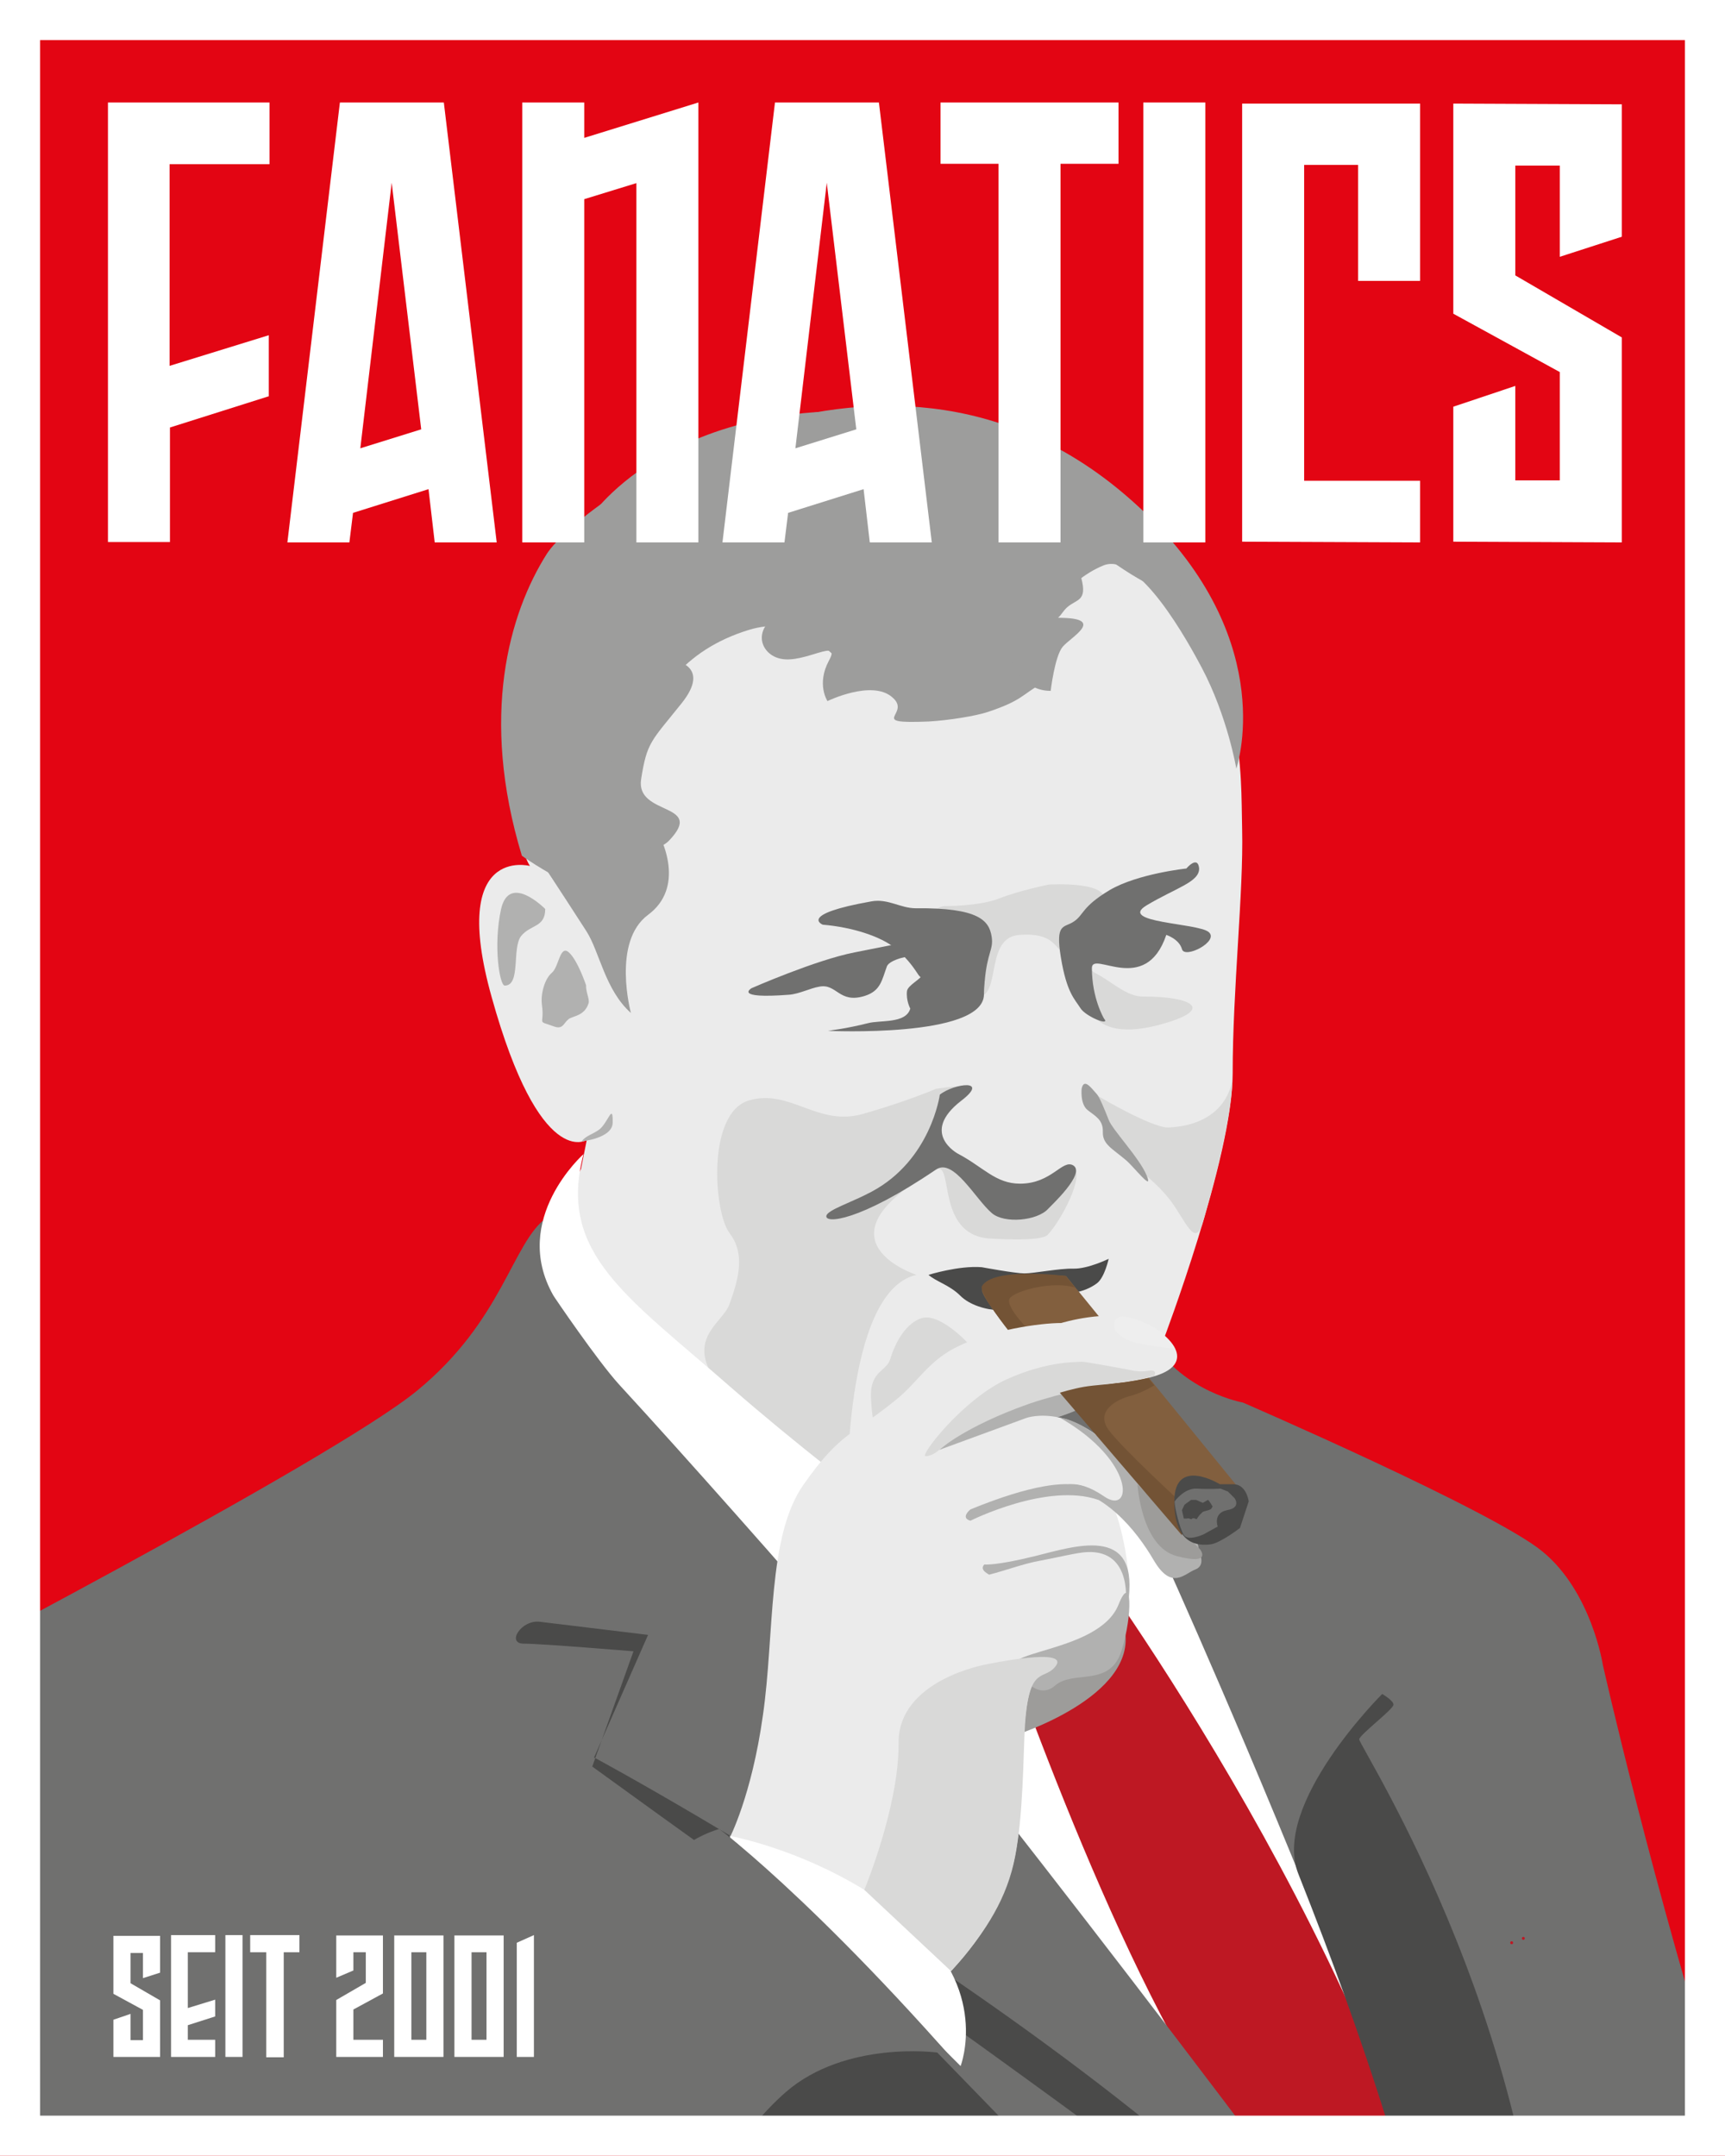 <?xml version="1.0" encoding="utf-8"?>
<!-- Generator: Adobe Illustrator 18.1.1, SVG Export Plug-In . SVG Version: 6.00 Build 0)  -->
<svg version="1.1" id="Ebene_1" xmlns="http://www.w3.org/2000/svg" xmlns:xlink="http://www.w3.org/1999/xlink" x="0px" y="0px"
	 viewBox="0 0 473 591" enable-background="new 0 0 473 591" xml:space="preserve">
<rect fill="#E30513" width="473" height="591"/>
<g>
	<defs>
		<rect id="SVGID_1_" x="3" y="55" width="462" height="532"/>
	</defs>
	<clipPath id="SVGID_2_">
		<use xlink:href="#SVGID_1_"  overflow="visible"/>
	</clipPath>
	<g clip-path="url(#SVGID_2_)">
		<polygon fill="#FFFFFF" points="349.1,432.8 296.6,373.4 228.5,427.3 275.7,565.7 325.9,634.2 434.4,657.5 		"/>
		<g>
			<defs>
				<rect id="SVGID_3_" x="-25" y="41" width="526.8" height="634"/>
			</defs>
			<clipPath id="SVGID_4_">
				<use xlink:href="#SVGID_3_"  overflow="visible"/>
			</clipPath>
			<g clip-path="url(#SVGID_4_)">
				<path fill="#BE1823" d="M294.5,421.6c0,0,80.7,107.4,103.6,208.5c22.6,100.1,21.1,102.8,21.1,102.8l-23.6-2.3
					c0,0-51.9-131-74.5-172.9c-30.3-56.2-57.2-140.8-57.2-140.8"/>
				<path fill="#70706F" d="M316.1,420.4c0,0,18.7,40.6,42.7,99.7c28.4,70,70.7,172.7,46.4,250.8c-46.5,149.6,11.4,111.2,11.4,111.2
					l99.7-102.5L502,730.6c0,0-7.9-84.1-28.5-149.2c-20.6-65.2-34-125-34-125s-3.1-20.1-16.6-31.1c-13.5-11.1-82.1-40.8-82.1-40.8
					s-16-2.8-24.7-16.6c-5.8-9.1-35.1,2.2-33.4,20.7C283.6,397.8,301.2,409,316.1,420.4z"/>
				<path fill="#9D9C9A" d="M278.1,475.8c0,0,33.9-10.6,30.3-29.1C304.7,428.3,272.6,463.6,278.1,475.8z"/>
				<path fill="#70706F" d="M-32.1,464.4c0,0,122.7-63.7,146.4-83.1c23.7-19.4,26.1-40.6,35.6-47.5c0,0-4.9,24.4,69.4,93.2
					c0,0,71.7,88.5,143.4,185.1c71.7,96.6,58,142,60.1,168.4c2.1,26.4-456.7,0-456.7,0L-32.1,464.4z"/>
				<path fill="#4A4A49" d="M148,444.6l29.7,3.6l-14.8,33.6c0,0,177.8,95.6,227.9,180c0,0-48.1-45.4-71.5-63.8
					c-23.3-18.4-112.2-81.2-156.9-113.7l11.3-31.6c0,0-25.3-2.1-30.1-2.1S142.9,444,148,444.6z"/>
				<path fill="#EBEBEB" d="M319,367.4c0,0,19-50,19-73.1c0-23.1,3-49.8,2.6-66.8c-0.4-17,1.1-39.2-22.7-78.2
					c-18.4-30.2-54.1-37.4-83.7-35.9c-29.7,1.6-85.4,21.8-91.2,57c0,0-5.6,54.3,2.3,67c0,0-22.2-5.9-10.5,35.9
					c13.3,47.8,26.1,39.2,26.1,39.2l-1.6,8c0,0-10.1,16,20,42.2l40.9,34.8C220.1,397.5,303.7,399.7,319,367.4z"/>
				<path fill="#D9D9D8" d="M256.6,298.5c0,0-6.9,3.1-19.7,6.8c-12.7,3.8-20.2-7-31.6-3.6c-11.5,3.5-9.6,30.5-5.3,36.3
					c4.4,5.7,2.6,12.4,0,19.6c-2.6,7.2-22,12.9,18.8,40.1c11.7,7.8,13.5,13.7,13.5,13.7s-1.2-57.4,19-61.9c0,0-29.4-9.5,5.3-28.8
					c5-2.8-0.1,17.4,14.3,18.8c0.2,0,14.5,1.1,16.4-1c3.6-3.8,10.5-16.6,6.9-18.8c-3-1.8-5.9,5-14.6,5c-6.7,0-10-4.5-17-8.2
					c0,0-10.6-5.6,0.8-14.5C271.6,295.7,258,298.4,256.6,298.5z"/>
				<path fill="#70706F" d="M257.7,300.1c0,0-2.4,17.9-18.7,26.6c-5.4,2.9-12.1,5-12.4,6.6c-0.5,2.2,8.9,1.7,30.1-12.7
					c4.8-3.2,10.8,8.2,15.3,12c3.4,2.9,12.4,2.1,15.4-1.2c0.7-0.8,10.4-9.7,6.9-11.9c-3-1.8-5.9,5-14.6,5c-6.7,0-10-4.5-17-8.2
					c0,0-10.6-5.6,0.8-14.5C271.6,295.7,261.6,297,257.7,300.1z"/>
				<path fill="#4A4A49" d="M254.6,349.5c0,0,8.3-2.6,14.6-2.1c0,0,9.2,1.7,11.7,1.7c2.6,0,9.5-1.4,13.4-1.3c4,0.1,9.7-2.7,9.7-2.7
					s-1.1,5.1-3.2,6.7c-1.7,1.3-4.2,2.3-6.1,2.5c-4,0.5-10-3.3-10-3.3s-8.1,3.6-10.7,8.2c-3.6-0.1-8.1-1.4-10.7-4
					C260.4,352.3,256.6,351.3,254.6,349.5z"/>
				<path fill="#825F3E" d="M338.8,406.9l-46.5-57.1c0,0-23.9-2-23,4.1c0.9,6.2,55.8,66.9,55.8,66.9"/>
				<path fill="#D9D9D8" d="M265.7,368.5c0,0-0.1-0.1-0.4-0.4c-1.6-1.7-8.3-8.2-12.7-6.7c-5,1.7-7.6,8.2-8.5,11.2
					c-0.9,3-4.5,3.2-5.2,8.2c-0.6,5,2.3,19.2,2.3,19.2L265.7,368.5z"/>
				<path fill="#735335" d="M292.2,349.8c0,0-20.1-2.6-23,2.9c-0.5,2.3,7.5,12.3,7.5,12.3l6.8,1.1c0,0-8.3-8-6.6-10.2
					c1.7-2.2,12.1-4.8,17.9-2.9L292.2,349.8z"/>
				<path fill="#B1B1B0" d="M254.6,396.6l34.5-16.7c0,0,14,2.6,8.1,5.7c-0.9,0.5-2,1-3.2,1.5c-6.7,2.7-16.5,4.9-16.5,4.9l-20.8,8
					L254.6,396.6z"/>
				<path fill="#FFFFFF" d="M160,316.4c0,0-20.1,17.8-8.3,38.7c0.2,0.4,12.1,17.9,18,24.4C208.6,421.8,270,493.4,270,493.4l8.1-53.1
					c0,0-42.5-29.3-77.5-59.8C172.1,355.5,152.8,343.7,160,316.4z"/>
				<path fill="#EBEBEB" d="M304.6,453.3c-7.4,5.3-19.8,5.9-19.8,5.9c-6.3,5.8-2.8,32.4-6.7,50.6c-4,18.2-18.5,31.7-18.5,31.7
					L200,504c0,0,6.1-11.6,9.2-33.8c3.2-22.2,1.2-48.9,11-63c10.4-14.9,13.8-13.8,25.9-23.8c5.5-4.5,8.7-10.5,16.4-14.2
					c9.2-4.6,22.7-6.5,28.5-6.5c0,0,12.8-3.9,21.1-0.8c8.3,3.1,17.7,12.3,2.9,15.8c-10,2.4-17.6,1.3-25.6,4.5
					c-7.9,3.2-19.6,4.8-31.9,15.3l24-8.8c0,0,14.2-5,28.5,14.2c0,0,16,13.3,17.8,20.7c1.6,6.3-1.1,8.3-6.6,8.2
					c-2.8-0.1-4.9-5.9-8.6-10.9c-3.7-5.1-9-10.1-12.4-12.2c-6.7-4.4-17.4-1.6-17.4-1.6s14.2-4.4,19.6,0.8
					C307.8,412.9,314.5,446.1,304.6,453.3z"/>
				<path fill="#D9D9D8" d="M257.5,397.5c0,0-1.8,1.7-3.7,1.7c-1.8,0,10.3-15.6,22.1-21c11.8-5.4,20.2-4.7,20.7-4.9
					c0.5-0.1,12.9,2.2,12.9,2.2s2.7,0.8,5.4,0.3c2.7-0.5,1.6,1.4,1.6,1.4s-3.1,0.9-8.1,1.6c-7.2,1-16.9,2.9-26.1,6
					C264.4,391.1,257.5,397.5,257.5,397.5z"/>
				<path fill="#FFFFFF" d="M200,503.3c0,0,25.9,4.5,48.8,23.1c22.9,18.6,14.6,40,14.6,40L200,503.3z"/>
				<path fill="#242017" d="M43.6,751.5c0,0,56.5,101.9,111.6,27c24.5-33.3,45.4-87.7,79.4-130.4c34-42.7,44.8-59.6,44.8-59.6
					l-58.2,40.2L43.6,751.5z"/>
				<path fill="#70706F" d="M89,616.6c0,0-0.9-34.1,52.5-63.5c29.8-16.4,31.8-44.2,55.7-51.7c0,0,32.1,23.9,83.3,85.6
					c0,0-24.8,16.1-58.8,59.6c-34,43.5-50.6,78.3-83.1,113.1c0,0-1.3,46.2-71,46.2C67.7,806,9.7,704.9,89,616.6z"/>
				<path fill="#4A4A49" d="M21.8,834.9c0,0,34.3-44,45.4-80.2c6.8-22.1,15.5-47.8,42.5-63c39.5-22.4,62.1-67,73.3-78.6
					c12-12.4,19.3-28,32.4-39.5c16.4-14.3,41.6-10.9,41.6-10.9l23.6,24.3c0,0-48.1,56.8-140.5,171.3C47.4,872.9,7.8,824.9,7.8,824.9
					L21.8,834.9z"/>
				<path fill="#4A4A49" d="M37.6,678.4c0,0-38.6,67.6-26.9,130.4C22.4,871.7,37.6,678.4,37.6,678.4z"/>
				<path fill="#4A4A49" d="M47.2,697.3c0,0,22.3-19,22.8-44.6c0,0-15.3,7.1-19,16.6C47.3,678.8,47.2,697.3,47.2,697.3z"/>
				<path fill="#B1B1B0" d="M290.7,388.7c0,0,8.3,0.2,21.8,16.2c13.5,16,14.5,10.3,16.5,21.1c0,0,1.6,3.2-1.3,4.3
					c-2.9,1.1-6.4,5.8-11.3-2.5c-4.9-8.4-13.7-19.2-25.6-20.1c0,0,3.9-3,11.9,2.5C310.6,415.7,311.5,400.6,290.7,388.7z"/>
				<path fill="#9D9C9A" d="M311.9,406.9c0,0,1,17.2,10.8,19.7c9.8,2.6,6.4-1.8,6.4-1.8L311.9,406.9z"/>
				<path fill="#B1B1B0" d="M269.9,428.9c0,0,3,0.4,13.9-2.3c10.9-2.7,28-8.5,25.7,11.3l-0.9,2.5c0,0,2.4-15.5-10.5-14.9
					c-2.7,0.1-8.7,1.6-13.1,2.4c-4.4,0.8-8.8,2.5-13.8,3.8C271.3,431.6,268.4,430.5,269.9,428.9z"/>
				<path fill="#B1B1B0" d="M266.1,416.9c0,0,21.1-10.6,35.1-5.7c0,0-1.1-11.3-35.1,2.6C266.1,413.8,263.2,416.1,266.1,416.9z"/>
				<path fill="#735335" d="M324.2,412.2c0,0-16.5-15.1-20.3-20.3c-3.7-5.3,2.8-8.4,6-9.2c3.2-0.8,6.6-2.9,6.6-2.9l-1.6-2
					c0,0-3.8,0.8-6.7,1.2c-2.9,0.4-8.1,0.7-11,1.2c-2.9,0.5-6.6,1.6-6.6,1.6l33.5,39.1V412.2z"/>
				<path fill="#4A4A49" d="M334.5,406.9c0,0-12.5-7.7-12.5,4.7c0,12.4,7.1,12.1,9.8,11.8c2.6-0.2,8.2-4.5,8.2-4.5l2.4-7.3
					c0,0-0.6-4.7-4.2-4.7C334.5,406.9,334.5,406.9,334.5,406.9z"/>
				<path fill="#70706F" d="M322.1,411.6c0,0,2.6-3.7,6.1-3.5c3.5,0.2,6.5,0,6.5,0l2,0.8l1.8,1.8c0,0,2,2.6-2,3.3
					c-4,0.8-2.6,4.5-2.6,4.5l-4,2.2c0,0-4.2,1.9-5.3,0.1C323.4,418.9,322,412.9,322.1,411.6z"/>
				<path fill="#4A4A49" d="M328,411.2h-1.4l-1.8,1.3l-0.7,1.5l0.5,2.3h0.8c0,0,0.4-0.1,0.7,0c0.3,0.1,0.6,0.3,0.8,0
					c0.3-0.3,1.2,0.2,1.2,0.2s0.9-1.4,1.2-1.5c0.2-0.1,0.2-0.5,1-0.7c0.8-0.2,1.7-0.4,1.9-0.8c0.3-0.5,0.3-0.5,0.3-0.5
					s-1.1-1.9-1.3-1.8c-0.3,0.2-1.4,0.8-1.4,0.8L328,411.2z"/>
				<path fill="#B1B1B0" d="M149.5,249.2c0,0-9.8-10-12.1,0c-2.2,10-0.4,21,1,21c4.5,0,1.9-10.3,4.5-13.6
					C145.5,253.4,149.5,254.3,149.5,249.2z"/>
				<path fill="#B1B1B0" d="M160.7,270.1c0,0-2.2-6.6-4.6-8.9c-2.6-2.5-2.8,3.9-4.8,5.5c-2,1.7-3.1,5.9-2.7,8.8
					c0.8,5.8-1.7,4.1,3.3,5.9c2.5,0.9,2.6-0.9,4-2c1.1-0.9,4.4-0.8,5.5-4.4C161.7,273.9,160.6,271.9,160.7,270.1z"/>
				<path fill="#4A4A49" d="M79.7,773.7c0,0,31-52.3,10.9-111.9c-5.8-17.3-4.2,8.4-5.8,33.9c-1.5,23.7-8.7,48.4-8.7,48.4
					s-3.7,12.9-7.5-16.3c-1.7-8.4-5.2-14.8-8.7-14.1c-6.1,1.2-9,9.6-8.2,30.7c1.4,15.8-5.4-10-6.6-10.4c-2.7-0.8-10.2,1.8-1.7,43.7
					C51.7,819.6,79.7,773.7,79.7,773.7z"/>
				<g>
					<polygon fill="#242017" points="219.9,601.9 221.9,602.9 222.9,604.3 224.5,605.5 225.5,605.5 225.5,606.3 226.7,607.3 
						227.3,608.5 230.5,607.3 228.5,605.2 228.5,603.9 226.9,602.9 225.5,602.9 225.5,601.9 224.1,601.9 223.7,600 222.3,600 
						221.7,600 221.1,600.9 					"/>
					<polygon fill="#242017" points="238.4,584.6 240.4,585.6 241.4,587 242.9,588.2 243.9,588.2 243.9,588.9 245.1,589.9 
						245.7,591.1 249,589.9 247,587.9 247,586.6 245.3,585.6 243.9,585.6 243.9,584.6 242.5,584.6 242.2,582.7 240.8,582.7 
						240.2,582.7 238.9,582.7 					"/>
					<ellipse fill="#825F3E" cx="250.9" cy="591.4" rx="8" ry="7.9"/>
					<path fill="#735335" d="M257.9,595.3c-2.2,3.8-7,5.1-10.9,2.9c-3.9-2.2,5.8-0.3,8-4.1c2.2-3.8-4-11.8-0.1-9.6
						C258.7,586.7,260.1,591.5,257.9,595.3z"/>
					<ellipse fill="#825F3E" cx="233.3" cy="609.8" rx="8" ry="7.9"/>
					<circle fill="#242017" cx="230.6" cy="608.2" r="1.1"/>
					<circle fill="#242017" cx="235.7" cy="611.8" r="1.2"/>
					<path fill="#735335" d="M240.1,614c-2.3,3.7-7.2,4.8-11,2.5c-3.8-2.3,5.8-0.1,8.1-3.8c2.3-3.7-3.6-12,0.2-9.6
						C241.2,605.4,242.4,610.3,240.1,614z"/>
					<path fill="#735335" d="M230.4,608c0,0,1.6,3.1,5.9,4.2C236.3,612.2,231.5,609.7,230.4,608z"/>
					<path fill="#735335" d="M236.1,612.2c0,0-1.6-3.1-5.9-4.2C230.3,608,235,610.4,236.1,612.2z"/>
					<path fill="#735335" d="M230.6,607.9l-0.2-0.1v0.3c0,0-0.1,0.4,0.1,0.3c0.2-0.1,0.2-0.1,0.2-0.1S230.7,608.1,230.6,607.9
						c0,0,5.3,4,5.3,4h0.4v0.2l-0.1,0.2l-0.2-0.2c0,0-5.6-3.4-5.6-4"/>
					<circle fill="#242017" cx="248.3" cy="590" r="1.1"/>
					<circle fill="#242017" cx="253.5" cy="593.3" r="1.2"/>
					<path fill="#735335" d="M248,589.8c0,0,1.8,3,6.1,3.9C254.1,593.6,249.3,591.5,248,589.8z"/>
					<path fill="#735335" d="M254,593.6c0,0-1.8-3-6.1-3.9C247.9,589.8,252.8,591.9,254,593.6z"/>
					<path fill="#735335" d="M248.2,589.7l-0.2-0.1l0,0.3c0,0,0,0.4,0.1,0.3c0.2-0.1,0.2-0.1,0.2-0.1S248.4,589.9,248.2,589.7
						c0,0,5.5,3.7,5.5,3.7l0.4,0l0,0.2l-0.1,0.2l-0.2-0.2c0,0-5.7-3.1-5.8-3.7"/>
				</g>
				<path fill="#B1B1B0" d="M279.3,458.6c0,0,5,7.9,10,3.5c5-4.4,15,0.6,18.2-9.5c3.2-10.1,2.8-21.7-0.8-12.7
					C301.3,453.5,270.9,452.4,279.3,458.6z"/>
				<path fill="#D9D9D8" d="M337.9,295.9c0,0-0.9,12.4-17.5,13.2c-4.5,0.2-20.8-9.3-21.4-10c-0.9-1.1-3.6-6.3,2.7,8.2
					c4.9,11.2,12.5,13.2,19,21.5c4.4,5.7,7,13.8,9.2,6.1C332.1,327.1,337.8,306.8,337.9,295.9z"/>
				<path fill="#9D9D9C" d="M296.6,298.4c0,0-0.5,4.2,1.6,5.9c2.1,1.7,4.3,2.6,4.2,6c-0.1,3.4,2.5,4.5,6.4,7.8
					c2.3,2,7.6,8.9,5.6,4.1c-2-4.8-9.4-12.5-10.4-15.2c-1-2.6-2.5-6.2-3.2-7C299.3,298.4,297.3,295.4,296.6,298.4z"/>
				<path fill="#B1B1B0" d="M159.5,312.9c0,0,8.4-0.8,8.5-5.1c0.1-5.6-1.2-0.2-3.6,1.8C162.7,310.9,160.5,311.4,159.5,312.9z"/>
				<path fill="#D9D9D8" d="M237,518.1c0,0,9.5-22.8,9.4-40.2c-0.2-17.4,24-21.6,24-21.6s24-5.1,18.8,0.8c-3.3,3.8-7.5-1-8.3,18.7
					c-0.4,11.3-0.7,27.3-3.5,37.2c-3.1,11.2-9.9,19.8-16.6,27.4"/>
				<path opacity="0.15" fill="#FFFFFF" d="M314.8,363.1c0,0-3.7-2-6.9-2.2c-3.2-0.2-4.7,5.7,4.9,7.5c9.7,1.8,9.2,1,9.2,1
					S319.8,365.2,314.8,363.1z"/>
				<path fill="#D9D9D8" d="M259,248.4c0,0,9.4,0.1,15-2.1c5.6-2.2,13.6-3.8,13.6-3.8s18.8-1.2,14.6,5.8c-4.2,7-6.7,15.3-9.9,13.5
					c-3.2-1.8-3.2-6.2-12.7-5.5c-9.5,0.6-5.1,16-11.1,17C262.8,274.4,249.3,249.3,259,248.4z"/>
				<path fill="#9D9D9C" d="M143.1,234.6c0,0,24.9,17.8,26.6,5.9c2.5-17.2-0.6-56.7,35.6-67.8c25.8-7.9,27.1,31.2,58.1,11.8
					c24.6-15.5,28.5-25.1,39.2-29.5c9.7-3.9,23.5,21.6,26.9,28c7.1,13.4,9.5,27.7,9.5,27.7s11.7-33.7-23.7-68.8
					c-67.5-67-155.5-5.5-165.4,10C139.6,168.2,131.5,196.4,143.1,234.6z"/>
				<path fill="#70706F" d="M253,267.1c-0.4,1.3-4.1,3-4.3,4.6c-0.3,2.6,0.9,4.8,0.9,4.8c-1.2,4.2-8.2,3.1-11.6,4
					c-5.9,1.5-11,2.1-11,2.1s42.3,2,42.8-9.8c0-1.4,0.1-2.6,0.2-3.7C263.3,271.7,258.8,270.8,253,267.1z"/>
				<path fill="#70706F" d="M271.9,256.7c-0.7-4.2-3.3-7.9-20.8-7.7c-4.2,0-7.6-2.7-12.1-1.9c-20.4,3.6-13.4,6.4-13.4,6.4
					c8.3,0.7,16,3.3,19.8,6.4c3.8,3.1,5.7,6.3,6.2,7c1.7,3,12.6,8.8,18.4,2.2C270.7,260.9,272.5,260.4,271.9,256.7z"/>
				<path fill="#4A4A49" d="M356,513.7c38.4,96.6,40.6,136.2,49.1,175.9c11.6,54.2,0,81.4,0,81.4c19.4-49,17.7-64.1,19-112.8
					c2.6-97.3-51.8-179.9-51.4-181.4c0.4-1.5,9.5-8.3,9.4-9.5c-0.1-1.2-3.1-2.9-3.1-2.9S348.5,494.7,356,513.7z"/>
				<circle fill="#BE1823" cx="414.5" cy="532.6" r="0.4"/>
				<circle fill="#BE1823" cx="417.7" cy="531.4" r="0.4"/>
				<path fill="#9D9D9C" d="M265.7,116.4c50.9,10.7,72.8,52.2,54.9,46.2c-17.9-6.1-43.2-32.7-43.2-32.7s13.3,22-9.9,35.2
					c-23.2,13.2-37.7,5-37.7,5s-25.8-6-39.5,7.7c-28.2,28.2-14.5,43.2-11.3,48c3.2,4.7,8.7,17.6-1.3,25c-10,7.4-4.7,26.9-4.7,26.9
					c-7.1-6.3-8.6-16.8-12.2-22.4c-8.7-13.5-12.6-19.3-12.6-19.3c-16.2-72.7,14.2-94.9,14.2-94.9S190.2,100.5,265.7,116.4z"/>
				<path fill="#9D9D9C" d="M285.6,187.4c-5.3,3-5.4,4.7-14.8,7.8c-3.3,1.1-10.8,2.3-16.2,2.6c-17.4,0.7-4.3-2-10-6.7
					c-5.6-4.8-17.7,1.1-17.7,1.1s-3.1-4.6,0.4-11.1c3.6-6.5-6.7,0.9-13.2-0.5c-6.6-1.3-9.5-11.4,7.2-15.2
					c16.7-3.8,29.5-6.3,26.5-0.9c-3,5.4,8.9-1.7,16.7-4.7c7.8-3,26.2,11.5,18.3,14.5C274.9,177.4,290.9,184.4,285.6,187.4z"/>
				<path fill="#9D9D9C" d="M288.1,189.4c0,0,1.1-9.5,3.3-12.1c2.2-2.6,11.3-7.5,0.4-7.9c-11-0.4-11.4,1.3-6.3,1.3
					c5.1,0,5.1-2.4,7.1-4.2c2.6-2.3,5.6-1.6,3.9-8c-1.6-6.4-19.7-7.6-21.6-7.1C273.1,151.9,270.7,189.4,288.1,189.4z"/>
				<path fill="#9D9D9C" d="M184.5,181c0,0,10.8,1.3,2.4,11.8c-8.4,10.5-9.5,10.6-11.1,20.8c-1.6,10.2,17.7,6.3,7.7,16.8
					c-7.7,8-22-12-22-12L184.5,181z"/>
				<path fill="#D9D9D8" d="M297.6,270.3c0,0-2,16.5,20.1,10.7c16.2-4.3,8.9-7.9-4.4-7.8c-4.5,0-8.8-4.4-13.1-6.5
					C291.2,260.2,297.6,270.3,297.6,270.3z"/>
				<path fill="#70706F" d="M325.3,238.1c0,0-13.3,1.4-21,5.9c-7.7,4.6-7.1,6.8-9.8,8.6c-2.7,1.9-5.2,0.2-3.6,9.9
					c1.6,9.7,3.8,11.4,5.3,13.8c1.4,2.4,8.5,5.2,6.5,2.9c0,0-3.3-5.5-3.3-13.8c0-5,14.7,7.8,20.4-9.1c0,0,3.5,1.1,4.3,3.9
					c0.7,2.8,10.4-2.2,7.3-4.7c-3.1-2.5-25-2.5-17-7.3c8-4.8,14.6-6.4,14.4-10.2C328.4,234.4,325.3,238.1,325.3,238.1z"/>
				<path fill="#70706F" d="M244.4,259.1c-1,0.2-3.5,0.7-10.1,2c-10.7,2.1-28.2,9.8-28.2,9.8s-5.3,3,10.3,1.8
					c2.7-0.2,5.8-1.8,8.2-2.2c4.9-1,5.4,4.8,12.6,2.5c4.3-1.4,4.6-4.3,6-8.1c0.7-1.8,6.5-3.2,7.7-2.6
					C254.4,260.1,253,257.1,244.4,259.1z"/>
				<polygon fill="none" points="469.8,780.6 -15.2,780.6 2.5,35.8 487.5,35.8 				"/>
			</g>
		</g>
	</g>
</g>
<path fill="#FFFFFF" d="M462,11v569H11V11H462 M473,0H0v591h473V0L473,0z"/>
<g>
	<path fill="#FFFFFF" d="M73.8,108.6l-27.2,8.6v31.4h-17V28.1h44.3v16.9H46.5v55.3l27.2-8.4V108.6z"/>
	<path fill="#FFFFFF" d="M136.2,148.7h-17l-1.7-14.6l-20.7,6.5l-1,8.1h-17L93.2,28.1h28.5L136.2,148.7z M115.5,117.7l-8.1-67.6
		l-8.6,72.8L115.5,117.7z"/>
	<path fill="#FFFFFF" d="M191.5,148.7h-17V50.2l-14.3,4.4v94.1h-17V28.1h17v9.7l31.3-9.7V148.7z"/>
	<path fill="#FFFFFF" d="M255.5,148.7h-17l-1.7-14.6l-20.7,6.5l-1,8.1h-17l14.4-120.6h28.5L255.5,148.7z M234.8,117.7l-8.1-67.6
		l-8.6,72.8L234.8,117.7z"/>
	<path fill="#FFFFFF" d="M306.7,44.9h-15.9v103.8h-17V44.9h-15.9V28.1h48.8V44.9z"/>
	<path fill="#FFFFFF" d="M330.5,148.7h-17V28.1h17V148.7z"/>
	<path fill="#FFFFFF" d="M389.4,148.7l-48.8-0.2V28.4h48.8V77h-17V45.2h-14.8v86.6h31.8V148.7z"/>
	<path fill="#FFFFFF" d="M444.7,148.7l-46.2-0.2v-37l17-5.7v25.9h12.2V102l-29.2-16V28.4l46.2,0.2v36.3l-17,5.5v-25h-12.2v30.1
		l29.2,17V148.7z"/>
</g>
<g>
	<path fill="#FFFFFF" d="M43.9,563.9l-12.8,0v-10.2l4.7-1.6v7.2h3.4V551l-8.1-4.4v-15.9l12.8,0v10.1l-4.7,1.5v-6.9h-3.4v8.3l8.1,4.7
		V563.9z"/>
	<path fill="#FFFFFF" d="M59,552.8l-7.5,2.4v4H59v4.7H46.9v-33.4H59v4.7h-7.5v15.3l7.5-2.3V552.8z"/>
	<path fill="#FFFFFF" d="M66.5,563.9h-4.7v-33.4h4.7V563.9z"/>
	<path fill="#FFFFFF" d="M82.2,535.2h-4.4v28.8H73v-28.8h-4.4v-4.7h13.5V535.2z"/>
	<path fill="#FFFFFF" d="M105,563.9H92.2v-15.6l8.1-4.7v-8.4h-3.4v5l-4.7,2v-11.6l12.8,0v15.9l-8.1,4.4v8.3h8.1V563.9z"/>
	<path fill="#FFFFFF" d="M121.6,563.9l-13.5,0v-33.3h13.5V563.9z M116.9,559.2v-24h-4.1v24H116.9z"/>
	<path fill="#FFFFFF" d="M138.1,563.9l-13.5,0v-33.3h13.5V563.9z M133.4,559.2v-24h-4.1v24H133.4z"/>
	<path fill="#FFFFFF" d="M146.4,563.9h-4.7v-31.3l4.7-2.1V563.9z"/>
</g>
</svg>
